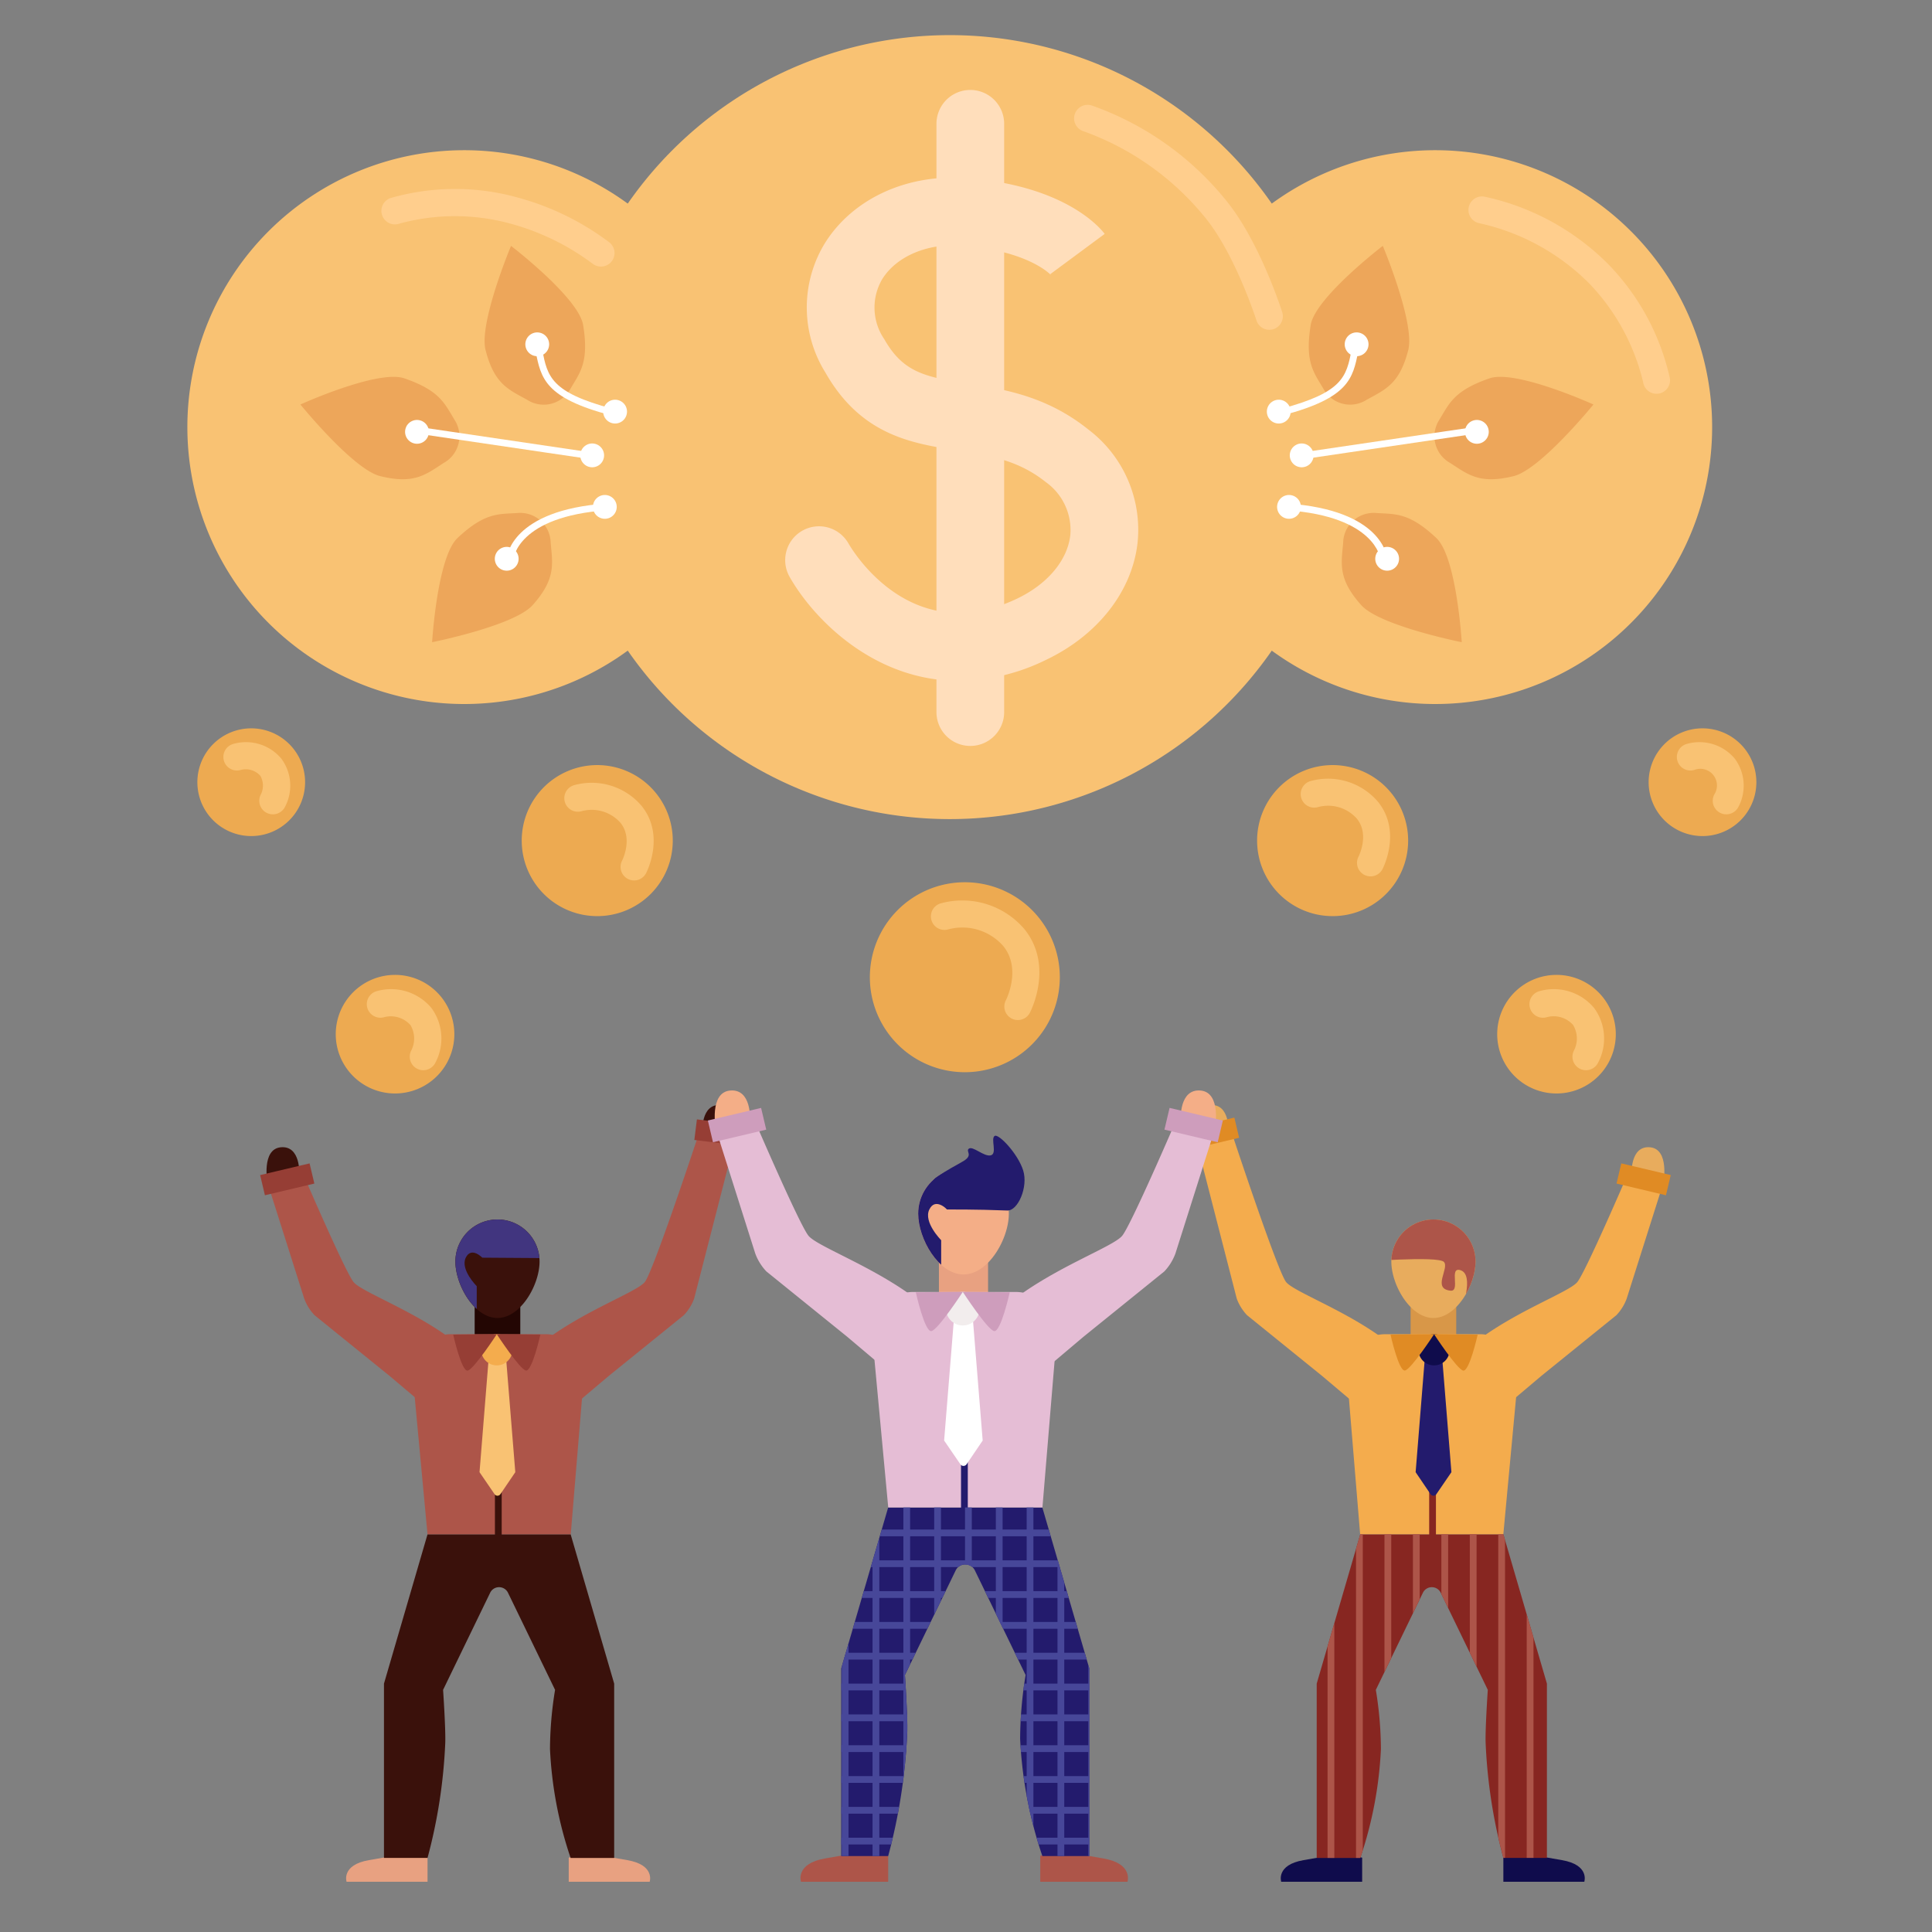 <svg xmlns="http://www.w3.org/2000/svg" xmlns:xlink="http://www.w3.org/1999/xlink" width="165" height="165" viewBox="0 0 165 165"><rect x="0" y="0" width="165" height="165" fill="#808080" stroke="none"/><defs><clipPath id="a"><rect width="134" height="158.809" fill="none"/></clipPath><clipPath id="b"><path d="M17.888,82.636c0,1.985,1.61,4.819,3.595,4.819s3.593-2.834,3.593-4.819a3.594,3.594,0,0,0-7.188,0" transform="translate(-17.888 -79.043)" fill="none"/></clipPath><clipPath id="d"><path d="M48.775,79.5c0,2.137,1.733,5.19,3.871,5.19s3.871-3.053,3.871-5.19a3.871,3.871,0,1,0-7.742,0" transform="translate(-48.775 -75.63)" fill="none"/></clipPath><clipPath id="f"><path d="M80.354,82.636c0,1.985,1.609,4.819,3.593,4.819s3.595-2.834,3.595-4.819a3.594,3.594,0,0,0-7.188,0" transform="translate(-80.354 -79.043)" fill="none"/></clipPath><clipPath id="g"><path d="M47.649,98.263,43.642,112v16.034h4.007a48.572,48.572,0,0,0,1.63-10.589c.046-1.307-.2-4.872-.2-4.872l4.333-8.936a.9.9,0,0,1,.813-.508h.012a.9.9,0,0,1,.814.508l4.332,8.936a34.569,34.569,0,0,0-.466,5.445,36.388,36.388,0,0,0,1.9,10.016h4.005V112L60.814,98.263Z" transform="translate(-43.642 -98.263)" fill="none"/></clipPath><clipPath id="h"><path d="M79.091,100.054l-3.719,12.752v14.885h3.719a33.767,33.767,0,0,0,1.762-9.3,32.114,32.114,0,0,0-.433-5.055l4.021-8.295a.841.841,0,0,1,.755-.473h.012a.842.842,0,0,1,.756.473l4.021,8.295s-.228,3.309-.186,4.522a45.145,45.145,0,0,0,1.514,9.83h3.719V112.806l-3.719-12.752Z" transform="translate(-75.372 -100.054)" fill="none"/></clipPath></defs><g transform="translate(5490 -2388)"><g transform="translate(-5474 2391)"><rect width="3.897" height="4.074" transform="translate(24.538 108.44)" fill="#230603"/><g transform="translate(0 0)"><g clip-path="url(#a)"><path d="M17.55,121.727v2.056H10.636s-.48-1.44,1.918-1.85,3.495-.617,3.495-.617Z" transform="translate(2.963 33.928)" fill="#e8a181"/><path d="M25.453,121.727v2.056h6.914s.48-1.44-1.918-1.85-3.495-.617-3.495-.617Z" transform="translate(7.118 33.928)" fill="#e8a181"/><path d="M8.081,76.525s.137-2.439-1.559-2.3-1.158,3.035-1.158,3.035Z" transform="translate(1.478 20.755)" fill="#3a110b"/><path d="M29.064,100.054H16.843l-3.72,12.752v14.885h3.72a45.128,45.128,0,0,0,1.514-9.83c.041-1.213-.186-4.522-.186-4.522l4.021-8.295a.841.841,0,0,1,.756-.473h.01a.841.841,0,0,1,.756.473l4.021,8.295a32,32,0,0,0-.434,5.055,33.767,33.767,0,0,0,1.762,9.3h3.72V112.806Z" transform="translate(3.67 27.981)" fill="#3a110b"/><path d="M26.405,86.7H18.3a3.269,3.269,0,0,0-3.254,3.573l1.26,13.513H28.54L29.663,90.24A3.27,3.27,0,0,0,26.405,86.7" transform="translate(4.204 24.247)" fill="#ad5549"/><path d="M20.756,97.448c1.853-2.957,4.664-3.964.624-7.1-3.395-2.632-7.965-4.255-8.677-5.119S8.41,76.04,8.41,76.04l-3.062.706,3.138,9.894a4.115,4.115,0,0,0,.879,1.415l6.4,5.178Z" transform="translate(1.496 21.266)" fill="#ad5549"/><rect width="4.34" height="1.771" transform="matrix(0.973, -0.23, 0.23, 0.973, 6.217, 97.356)" fill="#963e35"/><path d="M34.371,73.711s-.137-2.439,1.559-2.3,1.158,3.035,1.158,3.035Z" transform="translate(9.611 19.968)" fill="#3a110b"/><path d="M24.822,98.139c-1.853-2.957-4.664-3.964-.624-7.1,3.395-2.632,7.965-4.255,8.677-5.119s4.513-12.354,4.513-12.354l3.062.708L37.093,87.332a4.115,4.115,0,0,1-.879,1.415l-6.4,5.178Z" transform="translate(6.189 20.575)" fill="#ad5549"/><rect width="1.772" height="4.339" transform="translate(43.3 94.358) rotate(-82.919)" fill="#963e35"/><rect width="0.578" height="18.142" transform="translate(26.269 111.789)" fill="#3a110b"/><path d="M21.667,87.325H20.383L19.5,98.307l1.287,1.881a.3.3,0,0,0,.494,0l1.275-1.88Z" transform="translate(5.453 24.422)" fill="#f9c273"/><path d="M22.277,88.028A1.332,1.332,0,1,1,20.945,86.7a1.332,1.332,0,0,1,1.332,1.332" transform="translate(5.485 24.246)" fill="#f4ac4d"/><path d="M21.468,86.7s-1.951,2.989-2.484,3.107-1.24-3.07-1.24-3.07Z" transform="translate(4.962 24.246)" fill="#963e35"/><path d="M20.651,86.7S22.6,89.685,23.135,89.8s1.24-3.07,1.24-3.07Z" transform="translate(5.775 24.246)" fill="#963e35"/><path d="M25.077,82.637c0,1.985-1.609,4.819-3.595,4.819s-3.593-2.834-3.593-4.819a3.594,3.594,0,1,1,7.188,0" transform="translate(5.003 22.105)" fill="#3a110b"/></g></g><g transform="translate(22.891 101.148)"><g clip-path="url(#b)"><path d="M20.283,87.071V85.123s-1.417-1.418-.944-2.421,1.417-.015,1.417-.015l6.677.046s-1.159-1.548-.924-2.494-3.982-2.673-4.927-2.555-5.55,2.834-5.726,3.72,2.361,4.132,2.361,4.132Z" transform="translate(-18.459 -79.425)" fill="#41357f"/></g></g><g transform="translate(0 0)"><g clip-path="url(#a)"><rect width="3.897" height="4.074" transform="translate(104.472 108.44)" fill="#d89748"/><path d="M87.829,121.727v2.056h6.914s.48-1.44-1.918-1.85-3.495-.617-3.495-.617Z" transform="translate(24.563 33.928)" fill="#0f0c4c"/><path d="M79.926,121.727v2.056H73.012s-.48-1.44,1.918-1.85,3.495-.617,3.495-.617Z" transform="translate(20.408 33.928)" fill="#0f0c4c"/><path d="M96.39,76.525s-.137-2.439,1.559-2.3,1.158,3.035,1.158,3.035Z" transform="translate(26.956 20.755)" fill="#e8ac5d"/><path d="M79.092,100.054H91.313l3.72,12.752v14.885h-3.72a45.128,45.128,0,0,1-1.514-9.83c-.041-1.213.186-4.522.186-4.522l-4.021-8.295a.841.841,0,0,0-.756-.473H85.2a.842.842,0,0,0-.756.473l-4.021,8.295a32,32,0,0,1,.434,5.055,33.767,33.767,0,0,1-1.762,9.3H75.373V112.806Z" transform="translate(21.079 27.981)" fill="#872621"/><path d="M80.654,86.7h8.1a3.269,3.269,0,0,1,3.254,3.573l-1.26,13.513H78.519L77.4,90.24A3.27,3.27,0,0,1,80.654,86.7" transform="translate(21.642 24.247)" fill="#f4ac4d"/><path d="M87.059,97.448c-1.853-2.957-4.664-3.964-.624-7.1,3.395-2.632,7.965-4.255,8.677-5.119s4.295-9.192,4.295-9.192l3.061.706L99.33,86.641a4.115,4.115,0,0,1-.879,1.415l-6.4,5.178Z" transform="translate(23.595 21.266)" fill="#f4ac4d"/><rect width="1.771" height="4.34" transform="translate(122.057 98.08) rotate(-76.685)" fill="#e08b24"/><path d="M70.1,73.711s.136-2.439-1.56-2.3-1.157,3.035-1.157,3.035Z" transform="translate(18.822 19.968)" fill="#e8ac5d"/><path d="M83.041,98.139c1.853-2.957,4.664-3.964.624-7.1-3.395-2.632-7.965-4.255-8.677-5.119s-4.513-12.354-4.513-12.354l-3.062.708L70.77,87.332a4.134,4.134,0,0,0,.879,1.415l6.4,5.178Z" transform="translate(18.853 20.575)" fill="#f4ac4d"/><rect width="4.34" height="1.771" transform="matrix(0.973, -0.23, 0.23, 0.973, 85.196, 93.446)" fill="#e08b24"/><rect width="0.578" height="18.142" transform="translate(106.057 111.789)" fill="#872621"/><path d="M82.86,87.325h1.285l.886,10.982-1.287,1.881a.3.3,0,0,1-.494,0l-1.275-1.88Z" transform="translate(22.925 24.422)" fill="#231b6d"/><path d="M82.164,88.028A1.332,1.332,0,1,0,83.5,86.7a1.332,1.332,0,0,0-1.332,1.332" transform="translate(22.978 24.246)" fill="#0f0c4c"/><path d="M83.205,86.7s1.951,2.989,2.484,3.107,1.24-3.07,1.24-3.07Z" transform="translate(23.269 24.246)" fill="#e08b24"/><path d="M84.022,86.7S82.07,89.685,81.538,89.8s-1.24-3.07-1.24-3.07Z" transform="translate(22.456 24.246)" fill="#e08b24"/><path d="M80.353,82.637c0,1.985,1.609,4.819,3.595,4.819s3.593-2.834,3.593-4.819a3.594,3.594,0,1,0-7.188,0" transform="translate(22.472 22.105)" fill="#e8ac5d"/><path d="M47.3,31.329A23.649,23.649,0,1,1,23.649,7.68,23.649,23.649,0,0,1,47.3,31.329" transform="translate(0 2.148)" fill="#f9c273"/><path d="M112.1,31.329A23.649,23.649,0,1,1,88.452,7.68,23.649,23.649,0,0,1,112.1,31.329" transform="translate(18.123 2.148)" fill="#f9c273"/><path d="M91.677,33.477A33.477,33.477,0,1,1,58.2,0,33.478,33.478,0,0,1,91.677,33.477" transform="translate(6.914 0)" fill="#f9c273"/><path d="M61.774,64.648a8.112,8.112,0,1,1-8.112-8.112,8.112,8.112,0,0,1,8.112,8.112" transform="translate(12.739 15.811)" fill="#edaa51"/><path d="M35.216,55.167a6.45,6.45,0,1,1-6.45-6.45,6.45,6.45,0,0,1,6.45,6.45" transform="translate(6.241 13.624)" fill="#edaa51"/><path d="M20.032,67.783a5.064,5.064,0,1,1-5.064-5.064,5.063,5.063,0,0,1,5.064,5.064" transform="translate(2.77 17.54)" fill="#edaa51"/><path d="M9.87,50.865a4.6,4.6,0,1,1-4.6-4.6,4.6,4.6,0,0,1,4.6,4.6" transform="translate(0.186 12.938)" fill="#edaa51"/><path d="M106.727,50.865a4.6,4.6,0,1,1-4.6-4.6,4.6,4.6,0,0,1,4.6,4.6" transform="translate(27.273 12.938)" fill="#edaa51"/><path d="M97.547,67.783a5.064,5.064,0,1,1-5.064-5.064,5.063,5.063,0,0,1,5.064,5.064" transform="translate(24.448 17.54)" fill="#edaa51"/><path d="M84.294,55.167a6.45,6.45,0,1,1-6.449-6.45,6.45,6.45,0,0,1,6.449,6.45" transform="translate(19.967 13.624)" fill="#edaa51"/><rect width="4.197" height="4.388" transform="translate(64.188 104.636)" fill="#e8a181"/><path d="M48.41,121.61v2.214H40.962s-.517-1.55,2.067-1.992,3.765-.664,3.765-.664Z" transform="translate(11.444 33.886)" fill="#ad5549"/><path d="M56.923,121.61v2.214h7.449s.516-1.55-2.068-1.992-3.765-.664-3.765-.664Z" transform="translate(15.919 33.886)" fill="#ad5549"/><path d="M38.21,72.918s.148-2.627-1.679-2.481-1.248,3.27-1.248,3.27Z" transform="translate(9.843 19.697)" fill="#f4ae87"/><path d="M60.814,98.263H47.648L43.641,112v16.034h4.007a48.68,48.68,0,0,0,1.633-10.589c.045-1.308-.2-4.873-.2-4.873l4.333-8.935a.9.9,0,0,1,.813-.509h.013a.9.9,0,0,1,.813.509l4.333,8.935a34.406,34.406,0,0,0-.468,5.445,36.368,36.368,0,0,0,1.9,10.017h4.005V112Z" transform="translate(12.205 27.481)" fill="#231b6d"/><path d="M57.949,83.88H49.22a3.521,3.521,0,0,0-3.5,3.848l1.358,14.557H60.247l1.211-14.593a3.521,3.521,0,0,0-3.509-3.812" transform="translate(12.781 23.458)" fill="#e5bdd5"/><path d="M51.864,95.455c2-3.186,5.024-4.27.673-7.645-3.659-2.837-8.58-4.584-9.348-5.514s-4.626-9.9-4.626-9.9l-3.3.761,3.38,10.658a4.466,4.466,0,0,0,.947,1.524l6.9,5.577Z" transform="translate(9.862 20.246)" fill="#e5bdd5"/><rect width="4.674" height="1.908" transform="matrix(0.973, -0.23, 0.23, 0.973, 44.453, 92.695)" fill="#ce9dbc"/><path d="M66.3,72.918s-.147-2.627,1.679-2.481,1.248,3.27,1.248,3.27Z" transform="translate(18.54 19.697)" fill="#f4ae87"/><path d="M56.245,95.455c-2-3.186-5.025-4.27-.674-7.645,3.659-2.837,8.58-4.584,9.348-5.514s4.625-9.9,4.625-9.9l3.3.761-3.38,10.658a4.486,4.486,0,0,1-.946,1.524l-6.9,5.577Z" transform="translate(14.919 20.246)" fill="#e5bdd5"/><rect width="1.908" height="4.675" transform="translate(83.447 93.475) rotate(-76.675)" fill="#ce9dbc"/><rect width="0.578" height="19.543" transform="translate(66.075 108.243)" fill="#231b6d"/><path d="M52.845,84.551H51.462L50.507,96.38l1.387,2.027a.322.322,0,0,0,.532,0L53.8,96.38Z" transform="translate(14.125 23.646)" fill="#fff"/><path d="M53.5,85.309a1.435,1.435,0,1,1-1.435-1.435A1.435,1.435,0,0,1,53.5,85.309" transform="translate(14.16 23.457)" fill="#f2eded"/><path d="M52.631,83.874s-2.1,3.22-2.677,3.348-1.335-3.308-1.335-3.308Z" transform="translate(13.597 23.457)" fill="#ce9dbc"/><path d="M51.75,83.874s2.1,3.22,2.674,3.348,1.336-3.308,1.336-3.308Z" transform="translate(14.473 23.457)" fill="#ce9dbc"/><path d="M56.519,79.5c0,2.138-1.733,5.192-3.872,5.192s-3.872-3.053-3.872-5.192a3.872,3.872,0,0,1,7.745,0" transform="translate(13.64 21.151)" fill="#f4ae87"/></g></g><g transform="translate(62.416 96.781)"><g clip-path="url(#d)"><path d="M51.354,84.277v-2.1s-1.527-1.527-1.017-2.608,1.525-.015,1.525-.015l1.209-1.383s1.527-.445,1.781-1.463-1.081-2.672-2.1-2.544-5.977,3.052-6.169,4.007,2.544,4.452,2.544,4.452Z" transform="translate(-49.391 -76.042)" fill="#231b6d"/></g></g><g transform="translate(0 0)"><g clip-path="url(#a)"><path d="M54.719,52.489c-7.229,0-12.376-5.254-14.433-8.864a2.89,2.89,0,1,1,5.021-2.863c.532.914,5.514,8.9,14.353,4.725,2.619-1.24,4.334-3.267,4.586-5.423a5.025,5.025,0,0,0-2.088-4.548c-2.378-1.9-4.882-2.287-7.533-2.7-3.857-.6-8.228-1.271-11.29-6.654a10.514,10.514,0,0,1-.017-11.1c2.389-3.775,7-5.886,12.049-5.512,8.529.637,11.505,4.346,11.816,4.767l-4.645,3.438a.788.788,0,0,0,.069.09c-.019-.022-1.9-2.1-7.67-2.53-2.875-.212-5.508.9-6.734,2.837a4.788,4.788,0,0,0,.156,5.154c1.609,2.828,3.455,3.229,7.147,3.8,2.977.459,6.68,1.031,10.262,3.9a10.748,10.748,0,0,1,4.22,9.732c-.485,4.15-3.422,7.88-7.856,9.978a17.233,17.233,0,0,1-7.413,1.777" transform="translate(11.16 2.659)" fill="#ffdebb"/><path d="M52.886,59.683a2.89,2.89,0,0,1-2.891-2.891V6.55a2.891,2.891,0,0,1,5.782,0V56.792a2.891,2.891,0,0,1-2.891,2.891" transform="translate(13.982 1.023)" fill="#ffdebb"/><path d="M50.981,79.753s2.494-.019,5.142.087c.9.036,1.8-2.009,1.351-3.43s-2.078-3.134-2.425-2.943c-.384.211.243,1.523-.344,1.662s-1.561-.866-1.89-.554c-.239.228.4.536-.433,1.039-.65.393-1.315.692-2.355,1.419s.953,2.719.953,2.719" transform="translate(13.907 20.542)" fill="#231b6d"/><path d="M57.057,67.963a1.156,1.156,0,0,1-1.024-1.69c.052-.1,1.345-2.7-.219-4.625a4.643,4.643,0,0,0-4.732-1.42,1.157,1.157,0,0,1-.662-2.216A6.965,6.965,0,0,1,57.61,60.19c2.527,3.117.559,6.987.473,7.151a1.156,1.156,0,0,1-1.026.622" transform="translate(13.872 16.153)" fill="#f9c273"/><path d="M31.117,58.236a1.156,1.156,0,0,1-1.024-1.69c.036-.07.941-1.9-.137-3.23a3.279,3.279,0,0,0-3.322-.993,1.156,1.156,0,0,1-.659-2.216,5.592,5.592,0,0,1,5.776,1.753c2.04,2.516.459,5.623.392,5.755a1.156,1.156,0,0,1-1.026.622" transform="translate(7.036 13.956)" fill="#f9c273"/><path d="M80.269,57.965a1.157,1.157,0,0,1-1.025-1.69c.037-.07.942-1.9-.136-3.23a3.268,3.268,0,0,0-3.314-1,1.156,1.156,0,0,1-.668-2.214A5.6,5.6,0,0,1,80.9,51.588c2.04,2.516.459,5.624.392,5.755a1.156,1.156,0,0,1-1.026.622" transform="translate(20.78 13.881)" fill="#f9c273"/><path d="M94.4,70.593a1.156,1.156,0,0,1-1.024-1.69,2.238,2.238,0,0,0-.074-2.169,2.208,2.208,0,0,0-2.241-.671,1.156,1.156,0,0,1-.668-2.214,4.481,4.481,0,0,1,4.7,1.428,4.407,4.407,0,0,1,.329,4.694,1.156,1.156,0,0,1-1.026.622" transform="translate(25.049 17.808)" fill="#f9c273"/><path d="M16.8,70.593a1.157,1.157,0,0,1-1.025-1.69,2.234,2.234,0,0,0-.074-2.169,2.244,2.244,0,0,0-2.251-.668,1.163,1.163,0,0,1-1.427-.79,1.151,1.151,0,0,1,.77-1.427,4.484,4.484,0,0,1,4.7,1.428,4.41,4.41,0,0,1,.329,4.694,1.156,1.156,0,0,1-1.026.622" transform="translate(3.35 17.808)" fill="#f9c273"/><path d="M6.628,53.347A1.157,1.157,0,0,1,5.6,51.657a1.676,1.676,0,0,0-.041-1.6,1.666,1.666,0,0,0-1.664-.5,1.156,1.156,0,1,1-.669-2.214A3.934,3.934,0,0,1,7.359,48.6a3.874,3.874,0,0,1,.3,4.126,1.155,1.155,0,0,1-1.026.622" transform="translate(0.673 13.198)" fill="#f9c273"/><path d="M103.629,53.347a1.156,1.156,0,0,1-1.024-1.69,1.422,1.422,0,0,0-1.706-2.1,1.156,1.156,0,1,1-.669-2.214A3.934,3.934,0,0,1,104.36,48.6a3.874,3.874,0,0,1,.3,4.126,1.156,1.156,0,0,1-1.026.622" transform="translate(27.801 13.198)" fill="#f9c273"/><path d="M75.854,23.867a1.158,1.158,0,0,1-1.1-.806c-.018-.056-1.8-5.614-4.366-8.764A23.66,23.66,0,0,0,60.01,6.918,1.156,1.156,0,0,1,60.665,4.7a25.731,25.731,0,0,1,11.513,8.137c2.843,3.493,4.7,9.279,4.777,9.523a1.159,1.159,0,0,1-1.1,1.506" transform="translate(16.551 1.301)" fill="#ffce8d"/><path d="M101.556,27.62a1.159,1.159,0,0,1-1.14-.969A18.315,18.315,0,0,0,95.8,18.187a19.013,19.013,0,0,0-9.329-5.125,1.156,1.156,0,1,1,.413-2.274,21.164,21.164,0,0,1,10.6,5.816,20.3,20.3,0,0,1,5.208,9.67,1.156,1.156,0,0,1-.952,1.33,1.193,1.193,0,0,1-.189.015" transform="translate(23.919 3.012)" fill="#ffce8d"/><path d="M31.7,16.887a1.155,1.155,0,0,1-.718-.25A20.844,20.844,0,0,0,24.08,13.25a17.989,17.989,0,0,0-9.577-.035,1.156,1.156,0,0,1-.792-2.173,19.911,19.911,0,0,1,10.931-.036,22.888,22.888,0,0,1,7.78,3.819,1.156,1.156,0,0,1-.719,2.062" transform="translate(3.623 2.879)" fill="#ffce8d"/></g></g><g transform="translate(102.826 101.148)"><g clip-path="url(#f)"><path d="M78.164,83.143s6.835-.554,7.3,0-1.04,2.279.554,2.448c.877.092-.152-2.036.83-1.756,1.294.37.046,3.6.046,3.6l5.358-1.8L88.323,77.37l-5.079.37-2.4,1.754Z" transform="translate(-80.966 -79.511)" fill="#ad5549"/></g></g><g transform="translate(55.847 125.744)"><g clip-path="url(#g)"><rect width="24.799" height="0.578" transform="translate(-0.848 1.882)" fill="#474799"/><rect width="24.799" height="0.578" transform="translate(-0.848 4.515)" fill="#474799"/><rect width="24.799" height="0.578" transform="translate(-0.848 7.147)" fill="#474799"/><rect width="24.799" height="0.578" transform="translate(-0.848 9.779)" fill="#474799"/><rect width="24.799" height="0.578" transform="translate(-0.848 12.41)" fill="#474799"/><rect width="24.799" height="0.578" transform="translate(-0.848 15.042)" fill="#474799"/><rect width="24.799" height="0.578" transform="translate(-0.848 17.676)" fill="#474799"/><rect width="24.799" height="0.578" transform="translate(-0.848 20.307)" fill="#474799"/><rect width="24.799" height="0.578" transform="translate(-0.848 22.941)" fill="#474799"/><rect width="24.799" height="0.578" transform="translate(-0.848 25.573)" fill="#474799"/><rect width="24.799" height="0.578" transform="translate(-0.848 28.204)" fill="#474799"/><rect width="0.578" height="32.625" transform="translate(0.041 -1.084)" fill="#474799"/><rect width="0.578" height="32.625" transform="translate(2.672 -1.084)" fill="#474799"/><rect width="0.578" height="32.625" transform="translate(5.304 -1.084)" fill="#474799"/><rect width="0.578" height="32.625" transform="translate(7.936 -1.084)" fill="#474799"/><rect width="0.578" height="32.625" transform="translate(10.569 -1.084)" fill="#474799"/><rect width="0.578" height="32.625" transform="translate(13.201 -1.084)" fill="#474799"/><rect width="0.578" height="32.625" transform="translate(15.833 -1.084)" fill="#474799"/><rect width="0.578" height="32.625" transform="translate(18.466 -1.084)" fill="#474799"/><rect width="0.578" height="32.625" transform="translate(21.098 -1.084)" fill="#474799"/><rect width="0.578" height="32.625" transform="translate(23.73 -1.084)" fill="#474799"/></g></g><g transform="translate(96.451 128.035)"><g clip-path="url(#h)"><rect width="0.578" height="36.158" transform="translate(0.928 -5.385)" fill="#ad5549"/><rect width="0.578" height="36.158" transform="translate(3.358 -5.385)" fill="#ad5549"/><rect width="0.578" height="36.158" transform="translate(5.788 -5.385)" fill="#ad5549"/><rect width="0.578" height="36.158" transform="translate(8.217 -5.385)" fill="#ad5549"/><rect width="0.578" height="36.158" transform="translate(10.647 -5.385)" fill="#ad5549"/><rect width="0.578" height="36.158" transform="translate(13.077 -5.385)" fill="#ad5549"/><rect width="0.578" height="36.158" transform="translate(15.506 -5.385)" fill="#ad5549"/><rect width="0.578" height="36.158" transform="translate(17.936 -5.385)" fill="#ad5549"/></g></g><g transform="translate(0 0)"><g clip-path="url(#a)"><path d="M28.257,20.837c.507,3.138-.247,4.013-1.08,5.419a2.6,2.6,0,0,1-3.716.947c-1.611-.883-2.805-1.359-3.54-4.245-.585-2.3,2.174-8.892,2.174-8.892s5.783,4.426,6.162,6.771" transform="translate(5.548 3.934)" fill="#eda65a"/><path d="M16.422,22.934c3.006,1.037,3.421,2.113,4.268,3.511a2.6,2.6,0,0,1-.921,3.723c-1.539,1-2.522,1.83-5.413,1.115-2.3-.569-6.81-6.116-6.81-6.116s6.631-3.007,8.877-2.233" transform="translate(2.11 6.378)" fill="#eda65a"/><path d="M18.5,34.033c2.319-2.174,3.464-2.04,5.1-2.136a2.6,2.6,0,0,1,2.863,2.552c.169,1.83.441,3.085-1.539,5.308-1.58,1.772-8.588,3.17-8.588,3.17s.435-7.268,2.168-8.894" transform="translate(4.568 8.919)" fill="#eda65a"/><path d="M24.515,20.473a1.016,1.016,0,1,1-1.324-.558,1.017,1.017,0,0,1,1.324.558" transform="translate(6.309 5.549)" fill="#fff"/><path d="M29.711,24.966a1.016,1.016,0,1,1-1.324-.558,1.017,1.017,0,0,1,1.324.558" transform="translate(7.762 6.805)" fill="#fff"/><path d="M16.49,26.316a1.016,1.016,0,1,1-1.324-.558,1.017,1.017,0,0,1,1.324.558" transform="translate(4.064 7.183)" fill="#fff"/><path d="M28.182,27.886a1.016,1.016,0,1,1-1.324-.558,1.017,1.017,0,0,1,1.324.558" transform="translate(7.334 7.622)" fill="#fff"/><path d="M22.477,34.787a1.016,1.016,0,1,1-1.324-.558,1.017,1.017,0,0,1,1.324.558" transform="translate(5.739 9.552)" fill="#fff"/><path d="M29.026,31.323a1.016,1.016,0,1,1-1.324-.557,1.017,1.017,0,0,1,1.324.557" transform="translate(7.57 8.583)" fill="#fff"/><rect width="0.579" height="15.93" transform="matrix(0.146, -0.989, 0.989, 0.146, 18.693, 33.89)" fill="#fff"/><path d="M29.669,26.67c-5.616-1.488-5.948-3.147-6.406-5.441l-.078-.389.566-.118.079.393c.449,2.245.719,3.6,5.988,5Z" transform="translate(6.484 5.795)" fill="#fff"/><path d="M21.892,35.983l-.576-.045c.013-.168.416-4.114,8.514-4.678l.041.576c-7.606.531-7.976,4.112-7.979,4.147" transform="translate(5.961 8.742)" fill="#fff"/><path d="M75.007,20.837c-.507,3.138.247,4.013,1.08,5.419A2.6,2.6,0,0,0,79.8,27.2c1.611-.883,2.805-1.359,3.54-4.245.585-2.3-2.174-8.892-2.174-8.892s-5.784,4.426-6.162,6.771" transform="translate(20.931 3.934)" fill="#eda65a"/><path d="M87.934,22.934c-3.006,1.037-3.421,2.113-4.268,3.511a2.6,2.6,0,0,0,.921,3.723c1.539,1,2.522,1.83,5.413,1.115,2.3-.569,6.81-6.116,6.81-6.116s-6.631-3.007-8.877-2.233" transform="translate(23.276 6.378)" fill="#eda65a"/><path d="M85.126,34.033c-2.319-2.174-3.464-2.04-5.1-2.136a2.6,2.6,0,0,0-2.863,2.552c-.169,1.83-.441,3.085,1.539,5.308,1.58,1.772,8.588,3.17,8.588,3.17s-.435-7.268-2.168-8.894" transform="translate(21.548 8.919)" fill="#eda65a"/><path d="M77.317,20.473a1.016,1.016,0,1,0,1.324-.558,1.016,1.016,0,0,0-1.324.558" transform="translate(21.602 5.549)" fill="#fff"/><path d="M72.121,24.966a1.016,1.016,0,1,0,1.324-.558,1.017,1.017,0,0,0-1.324.558" transform="translate(20.149 6.805)" fill="#fff"/><path d="M85.342,26.316a1.016,1.016,0,1,0,1.324-.558,1.017,1.017,0,0,0-1.324.558" transform="translate(23.846 7.183)" fill="#fff"/><path d="M73.651,27.886a1.016,1.016,0,1,0,1.324-.558,1.015,1.015,0,0,0-1.324.558" transform="translate(20.576 7.622)" fill="#fff"/><path d="M79.355,34.787a1.016,1.016,0,1,0,1.324-.558,1.016,1.016,0,0,0-1.324.558" transform="translate(22.172 9.552)" fill="#fff"/><path d="M72.805,31.323a1.016,1.016,0,1,0,1.324-.557,1.017,1.017,0,0,0-1.324.557" transform="translate(20.34 8.583)" fill="#fff"/><rect width="15.931" height="0.579" transform="translate(95.204 35.642) rotate(-8.399)" fill="#fff"/><path d="M73.168,26.67l-.148-.558c5.268-1.4,5.538-2.753,5.988-5l.079-.393.566.118-.078.388c-.458,2.3-.79,3.954-6.406,5.442" transform="translate(20.421 5.795)" fill="#fff"/><path d="M81.366,35.986c0-.036-.421-3.621-7.979-4.149l.041-.577c8.1.564,8.5,4.511,8.514,4.678Z" transform="translate(20.524 8.742)" fill="#fff"/></g></g></g><rect width="165" height="165" transform="translate(-5490 2388)" fill="none"/></g></svg>